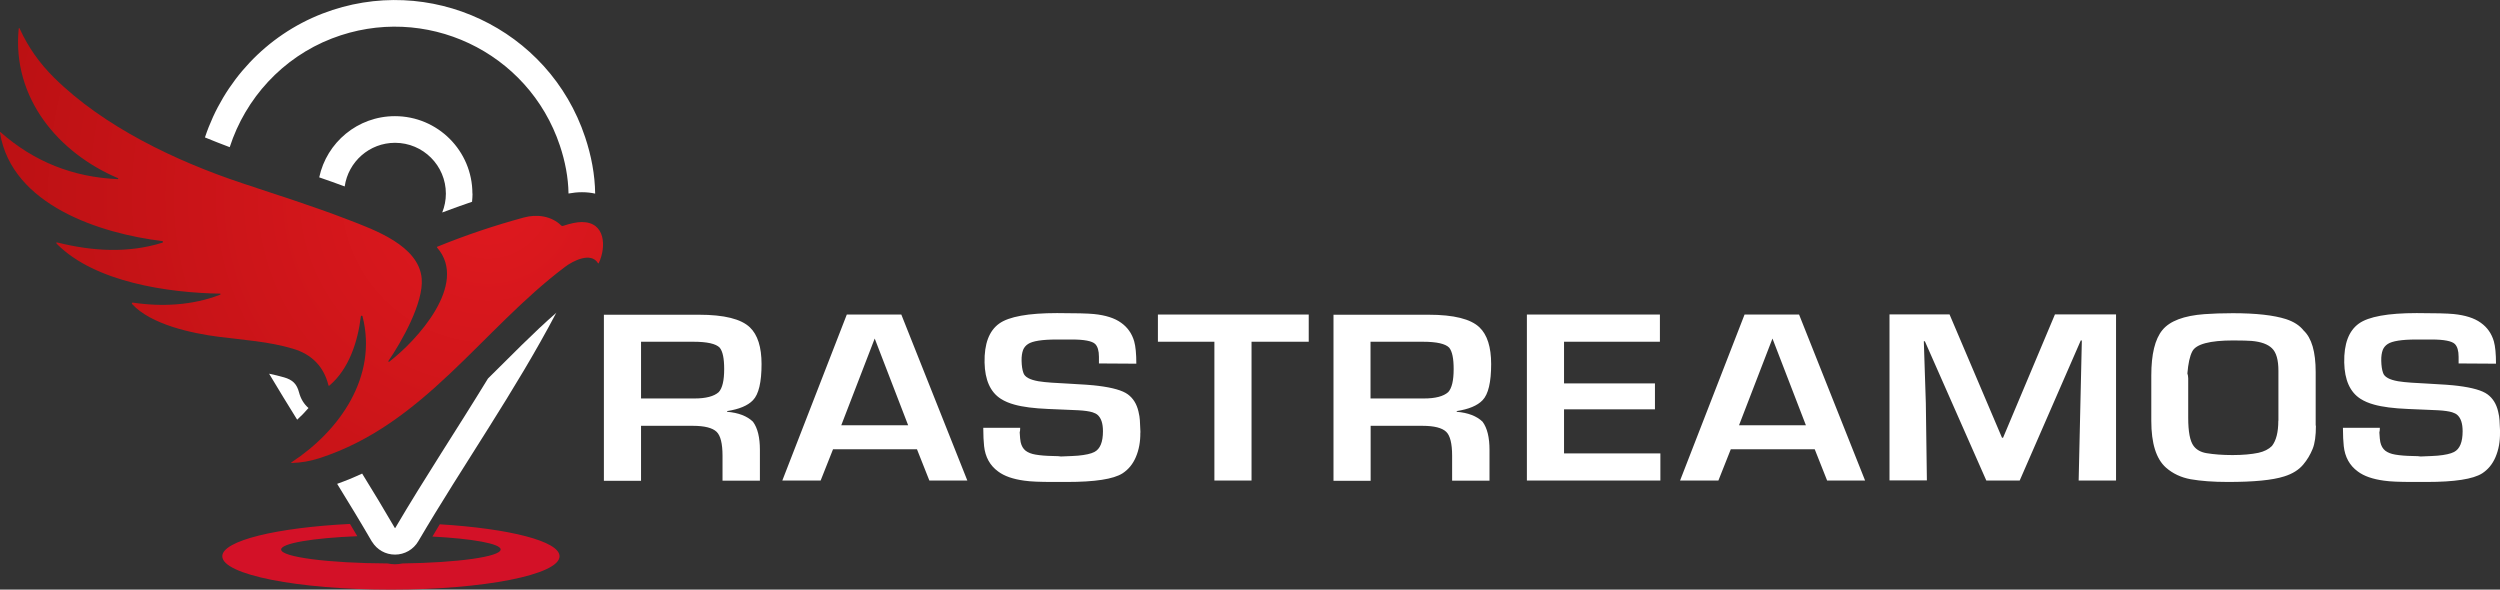 <?xml version="1.0" encoding="UTF-8"?>
<svg id="Layer_1" data-name="Layer 1" xmlns="http://www.w3.org/2000/svg" xmlns:xlink="http://www.w3.org/1999/xlink" viewBox="0 0 212 50">
  <rect x="0" y="0" width="212" height="50" fill="#333333" stroke="none"/>
  <defs>
    <style>
      .cls-1 {
        fill: #d31127;
      }

      .cls-2, .cls-3 {
        fill: #fff;
      }

      .cls-3, .cls-4 {
        fill-rule: evenodd;
      }

      .cls-4 {
        fill: url(#radial-gradient);
      }
    </style>
    <radialGradient id="radial-gradient" cx="41.4" cy="16.6" fx="41.4" fy="16.6" r="49.76" gradientUnits="userSpaceOnUse">
      <stop offset="0" stop-color="#df191f"/>
      <stop offset="1" stop-color="#b50f11"/>
    </radialGradient>
  </defs>
  <path class="cls-4" d="M32.93,30.62s0,.02,0,.02c0,.02.02.04.04.04,0,0,.02,0,.03,0,2.29-1.75,6.77-6.58,4.07-9.68-.03-.04-.03-.07.02-.08,2.4-.98,4.85-1.8,7.35-2.48,1.08-.29,2.31-.14,3.16.69.03.03.08.04.13.03.66-.22,1.2-.33,1.61-.33,2.01,0,2.08,2.1,1.44,3.47-.02.05-.05.05-.08,0-.61-.95-2.1-.18-2.77.32-7.1,5.34-11.96,13.37-20.86,16.24-.75.24-1.52.38-2.31.4-.1,0-.11-.02-.02-.07,4.06-2.66,7.31-7.26,6-12.37,0-.03-.04-.05-.07-.05-.04,0-.07.03-.07.06-.25,2.11-1,4.46-2.66,5.86-.05.04-.08.03-.09-.03-.4-1.58-1.4-2.61-3.01-3.09-2.04-.61-4.19-.74-6.29-1.01-2.26-.29-5.75-1.03-7.35-2.78-.01-.01-.02-.03-.02-.05,0-.04.03-.07.07-.07,0,0,0,0,.01,0,2.45.37,5.07.24,7.41-.67,0,0,.02-.01.02-.02.02-.02.01-.05,0-.07,0,0-.02,0-.03,0-4.41-.07-10.58-.97-13.8-4.18-.14-.14-.11-.19.08-.14,2.9.72,5.92.91,8.83,0,.03,0,.05-.04.05-.07,0-.04-.03-.07-.07-.07C8.55,19.81,1.01,17.42,0,11.27c-.01-.08,0-.09.07-.04,2.82,2.48,6.13,3.8,9.92,3.96.02,0,.04-.02.04-.04,0-.02,0-.03-.02-.04C4.92,12.95,1.04,8.3,1.58,2.49c.01-.15.05-.16.11-.02.7,1.53,1.67,2.91,2.92,4.14,4.19,4.13,10.27,7.04,15.91,8.92,3,1,6.05,1.96,9,3.1,2.2.85,6,2.19,6.24,4.99.18,2.03-1.7,5.36-2.83,7"/>
  <path class="cls-1" d="M42.45,46.6c0,.61-3.65,1.12-8.32,1.18-.21.04-.42.07-.64.07s-.42-.03-.62-.07c-5.01-.02-9.03-.54-9.03-1.18,0-.53,2.71-.98,6.46-1.13-.21-.35-.41-.7-.62-1.04-6.22.31-10.83,1.42-10.83,2.74,0,1.56,6.4,2.83,14.3,2.83s14.3-1.27,14.3-2.83c0-1.28-4.28-2.35-10.16-2.71-.21.35-.42.69-.62,1.04,3.39.18,5.79.6,5.79,1.1Z"/>
  <path class="cls-3" d="M25.2,35.59c-.8-1.29-1.6-2.59-2.38-3.9.43.09.86.19,1.27.31.72.21,1.08.55,1.27,1.28.14.54.42.99.8,1.32-.3.35-.62.68-.96.99M17.38,11.65c1.57-4.73,5.18-8.65,9.97-10.5,9.05-3.49,19.2,1.26,22.27,10.48.52,1.56.83,3.17.85,4.79-.35-.08-.72-.12-1.12-.12-.38,0-.76.04-1.14.11-.02-1.37-.29-2.74-.73-4.06C44.81,4.36,36.03.22,28.15,3.26c-4.19,1.62-7.33,5.07-8.67,9.22-.7-.26-1.4-.54-2.11-.83ZM40.06,16.42c0-3.63-2.94-6.57-6.57-6.57-3.16,0-5.79,2.23-6.42,5.19.72.25,1.44.5,2.16.77.3-2.09,2.09-3.7,4.27-3.7,2.38,0,4.31,1.93,4.31,4.31,0,.56-.11,1.1-.31,1.6.84-.32,1.68-.62,2.53-.91.02-.23.04-.46.04-.69ZM47.19,26.49c-3.52,6.7-7.89,12.89-11.72,19.41-.41.7-1.16,1.13-1.97,1.13s-1.53-.41-1.95-1.09l-.03-.04c-.95-1.64-1.94-3.26-2.93-4.87.73-.26,1.43-.55,2.12-.87.94,1.52,1.87,3.06,2.77,4.61,0,0,.01.01.02.01,0,0,.02,0,.02-.01,2.49-4.24,5.26-8.41,7.86-12.67,1.91-1.88,3.79-3.83,5.81-5.59Z"/>
  <path class="cls-2" d="M212,36.68c.01.75-.11,1.45-.38,2.08-.26.61-.64,1.06-1.13,1.38-.77.49-2.34.73-4.71.73h-1.18c-1.1,0-1.91-.03-2.44-.11-.95-.13-1.69-.38-2.22-.78-.7-.51-1.09-1.23-1.19-2.15-.04-.39-.07-.91-.07-1.55h3.13c0,.16-.01.29-.04.39.02.4.05.67.08.82.07.32.21.56.42.73.21.16.49.27.84.33.4.07.89.11,1.48.12.35,0,.58.02.68.04.77-.03,1.26-.05,1.45-.07.63-.06,1.09-.16,1.38-.31.49-.25.73-.84.73-1.76,0-.66-.15-1.12-.46-1.39-.09-.08-.24-.16-.43-.22-.27-.08-.66-.14-1.2-.17-.19,0-.5-.02-.91-.04l-1.65-.07c-1.19-.05-2.15-.17-2.86-.37-.44-.12-.82-.28-1.15-.49-.89-.57-1.35-1.6-1.38-3.08-.03-1.59.39-2.69,1.24-3.3.82-.59,2.46-.89,4.91-.89,1.57,0,2.61.03,3.13.08.98.1,1.75.34,2.3.74.55.39.92.92,1.11,1.58.12.43.18,1.05.18,1.89l-3.17-.02v-.56c0-.52-.11-.88-.32-1.09-.26-.25-.92-.38-1.97-.38h-1.29c-1.24,0-2.05.13-2.43.38-.2.13-.34.3-.42.5-.09.24-.14.55-.13.93.01.42.06.76.15,1.01.11.36.54.59,1.28.72.31.05.69.09,1.12.12l1.22.07c1.38.07,2.3.14,2.74.2,1.21.15,2.05.39,2.5.72.45.33.75.81.9,1.45.07.29.11.54.12.74.01.19.03.54.05,1.05M193.21,35.68v-4.24c0-.92-.18-1.56-.55-1.91-.35-.34-.92-.55-1.72-.62-.27-.02-.8-.04-1.56-.04-1.99,0-3.15.31-3.47.92-.22.41-.35,1.04-.42,1.88.04.11.07.25.07.43v3.34c0,1.17.15,1.97.46,2.38.24.32.61.53,1.1.61.61.1,1.34.16,2.2.16.88,0,1.61-.07,2.19-.19.49-.11.87-.3,1.15-.58.36-.46.54-1.17.54-2.14ZM196.39,36.1c0,.85-.09,1.51-.28,1.97-.2.49-.46.93-.8,1.33-.37.44-.9.78-1.61,1-1,.32-2.59.47-4.77.47-1.25,0-2.3-.08-3.16-.23-.82-.15-1.52-.48-2.1-.99-.83-.74-1.24-2.06-1.24-3.96v-3.85c0-1.8.31-3.08.94-3.85.63-.77,1.82-1.22,3.56-1.35.7-.05,1.51-.08,2.41-.08,1.97,0,3.47.17,4.51.5.67.22,1.16.54,1.49.96.69.64,1.03,1.81,1.03,3.53v4.54ZM179.42,40.75h-3.15l.27-11.88h-.09l-5.18,11.88h-2.83l-5.21-11.81h-.09l.17,5.23.09,6.57h-3.17v-14.08h5.09l4.45,10.46h.09s4.4-10.46,4.4-10.46h5.18v14.08ZM153.14,36.06l-2.83-7.34h-.01l-2.83,7.34h5.67ZM158.16,40.75h-3.22l-1.05-2.65h-7.12l-1.05,2.65h-3.25l5.47-14.08h4.62l5.6,14.08ZM140.8,40.75h-11.32v-14.08h11.28v2.31h-8.13v3.53h7.71v2.2h-7.71v3.74h8.17v2.31ZM123.27,31.29c0-.89-.12-1.49-.38-1.81-.32-.33-1.06-.5-2.23-.5h-4.44v4.81h4.53c.97,0,1.66-.18,2.06-.54.31-.34.46-.99.46-1.95ZM126.45,30.86c0,1.55-.24,2.58-.73,3.08-.44.46-1.17.76-2.19.92v.06c.96.08,1.69.36,2.19.84.4.54.59,1.34.59,2.39v2.61h-3.17v-2.12c0-1.03-.17-1.7-.5-2.02-.35-.34-1.03-.51-2.01-.51h-4.4v4.66h-3.15v-14.08h8.07c2.13,0,3.57.36,4.31,1.07.66.63.99,1.67.99,3.12ZM110.97,28.98h-4.84v11.77h-3.15v-11.77h-4.79v-2.31h12.79v2.31ZM96.7,36.68c.01.75-.11,1.45-.38,2.08-.26.61-.64,1.06-1.13,1.38-.77.49-2.34.73-4.71.73h-1.18c-1.1,0-1.91-.03-2.44-.11-.95-.13-1.69-.38-2.22-.78-.7-.51-1.09-1.23-1.19-2.15-.04-.39-.07-.91-.07-1.55h3.13c0,.16-.01.29-.04.39.02.4.05.67.08.82.07.32.21.56.42.73.21.16.49.27.84.33.4.07.89.11,1.48.12.35,0,.58.02.68.04.77-.03,1.26-.05,1.45-.07.63-.06,1.09-.16,1.38-.31.49-.25.73-.84.73-1.76,0-.66-.15-1.12-.46-1.39-.09-.08-.24-.16-.43-.22-.27-.08-.66-.14-1.2-.17-.19,0-.5-.02-.91-.04l-1.65-.07c-1.19-.05-2.15-.17-2.86-.37-.44-.12-.82-.28-1.15-.49-.89-.57-1.35-1.6-1.38-3.08-.03-1.59.39-2.69,1.24-3.3.82-.59,2.46-.89,4.91-.89,1.57,0,2.61.03,3.13.08.98.1,1.75.34,2.3.74.55.39.92.92,1.11,1.58.12.43.18,1.05.18,1.89l-3.17-.02v-.56c0-.52-.11-.88-.32-1.09-.26-.25-.92-.38-1.97-.38h-1.29c-1.24,0-2.05.13-2.43.38-.2.13-.34.3-.42.5-.09.24-.14.55-.13.93.01.42.06.76.15,1.01.11.36.54.59,1.28.72.31.05.69.09,1.12.12l1.22.07c1.38.07,2.3.14,2.74.2,1.21.15,2.05.39,2.5.72.45.33.75.81.9,1.45.07.29.11.54.12.74.01.19.03.54.05,1.05ZM77.01,36.06l-2.83-7.34h-.01l-2.83,7.34h5.67ZM82.03,40.75h-3.22l-1.05-2.65h-7.12l-1.05,2.65h-3.25l5.47-14.08h4.62l5.6,14.08ZM61.41,31.29c0-.89-.12-1.49-.38-1.81-.32-.33-1.06-.5-2.23-.5h-4.44v4.81h4.53c.97,0,1.66-.18,2.06-.54.31-.34.46-.99.46-1.95ZM64.58,30.86c0,1.55-.24,2.58-.73,3.08-.44.46-1.17.76-2.19.92v.06c.96.08,1.69.36,2.19.84.4.54.59,1.34.59,2.39v2.61h-3.17v-2.12c0-1.03-.17-1.7-.5-2.02-.35-.34-1.03-.51-2.01-.51h-4.4v4.66h-3.15v-14.08h8.07c2.13,0,3.57.36,4.31,1.07.66.63.99,1.67.99,3.12Z"/>
</svg>